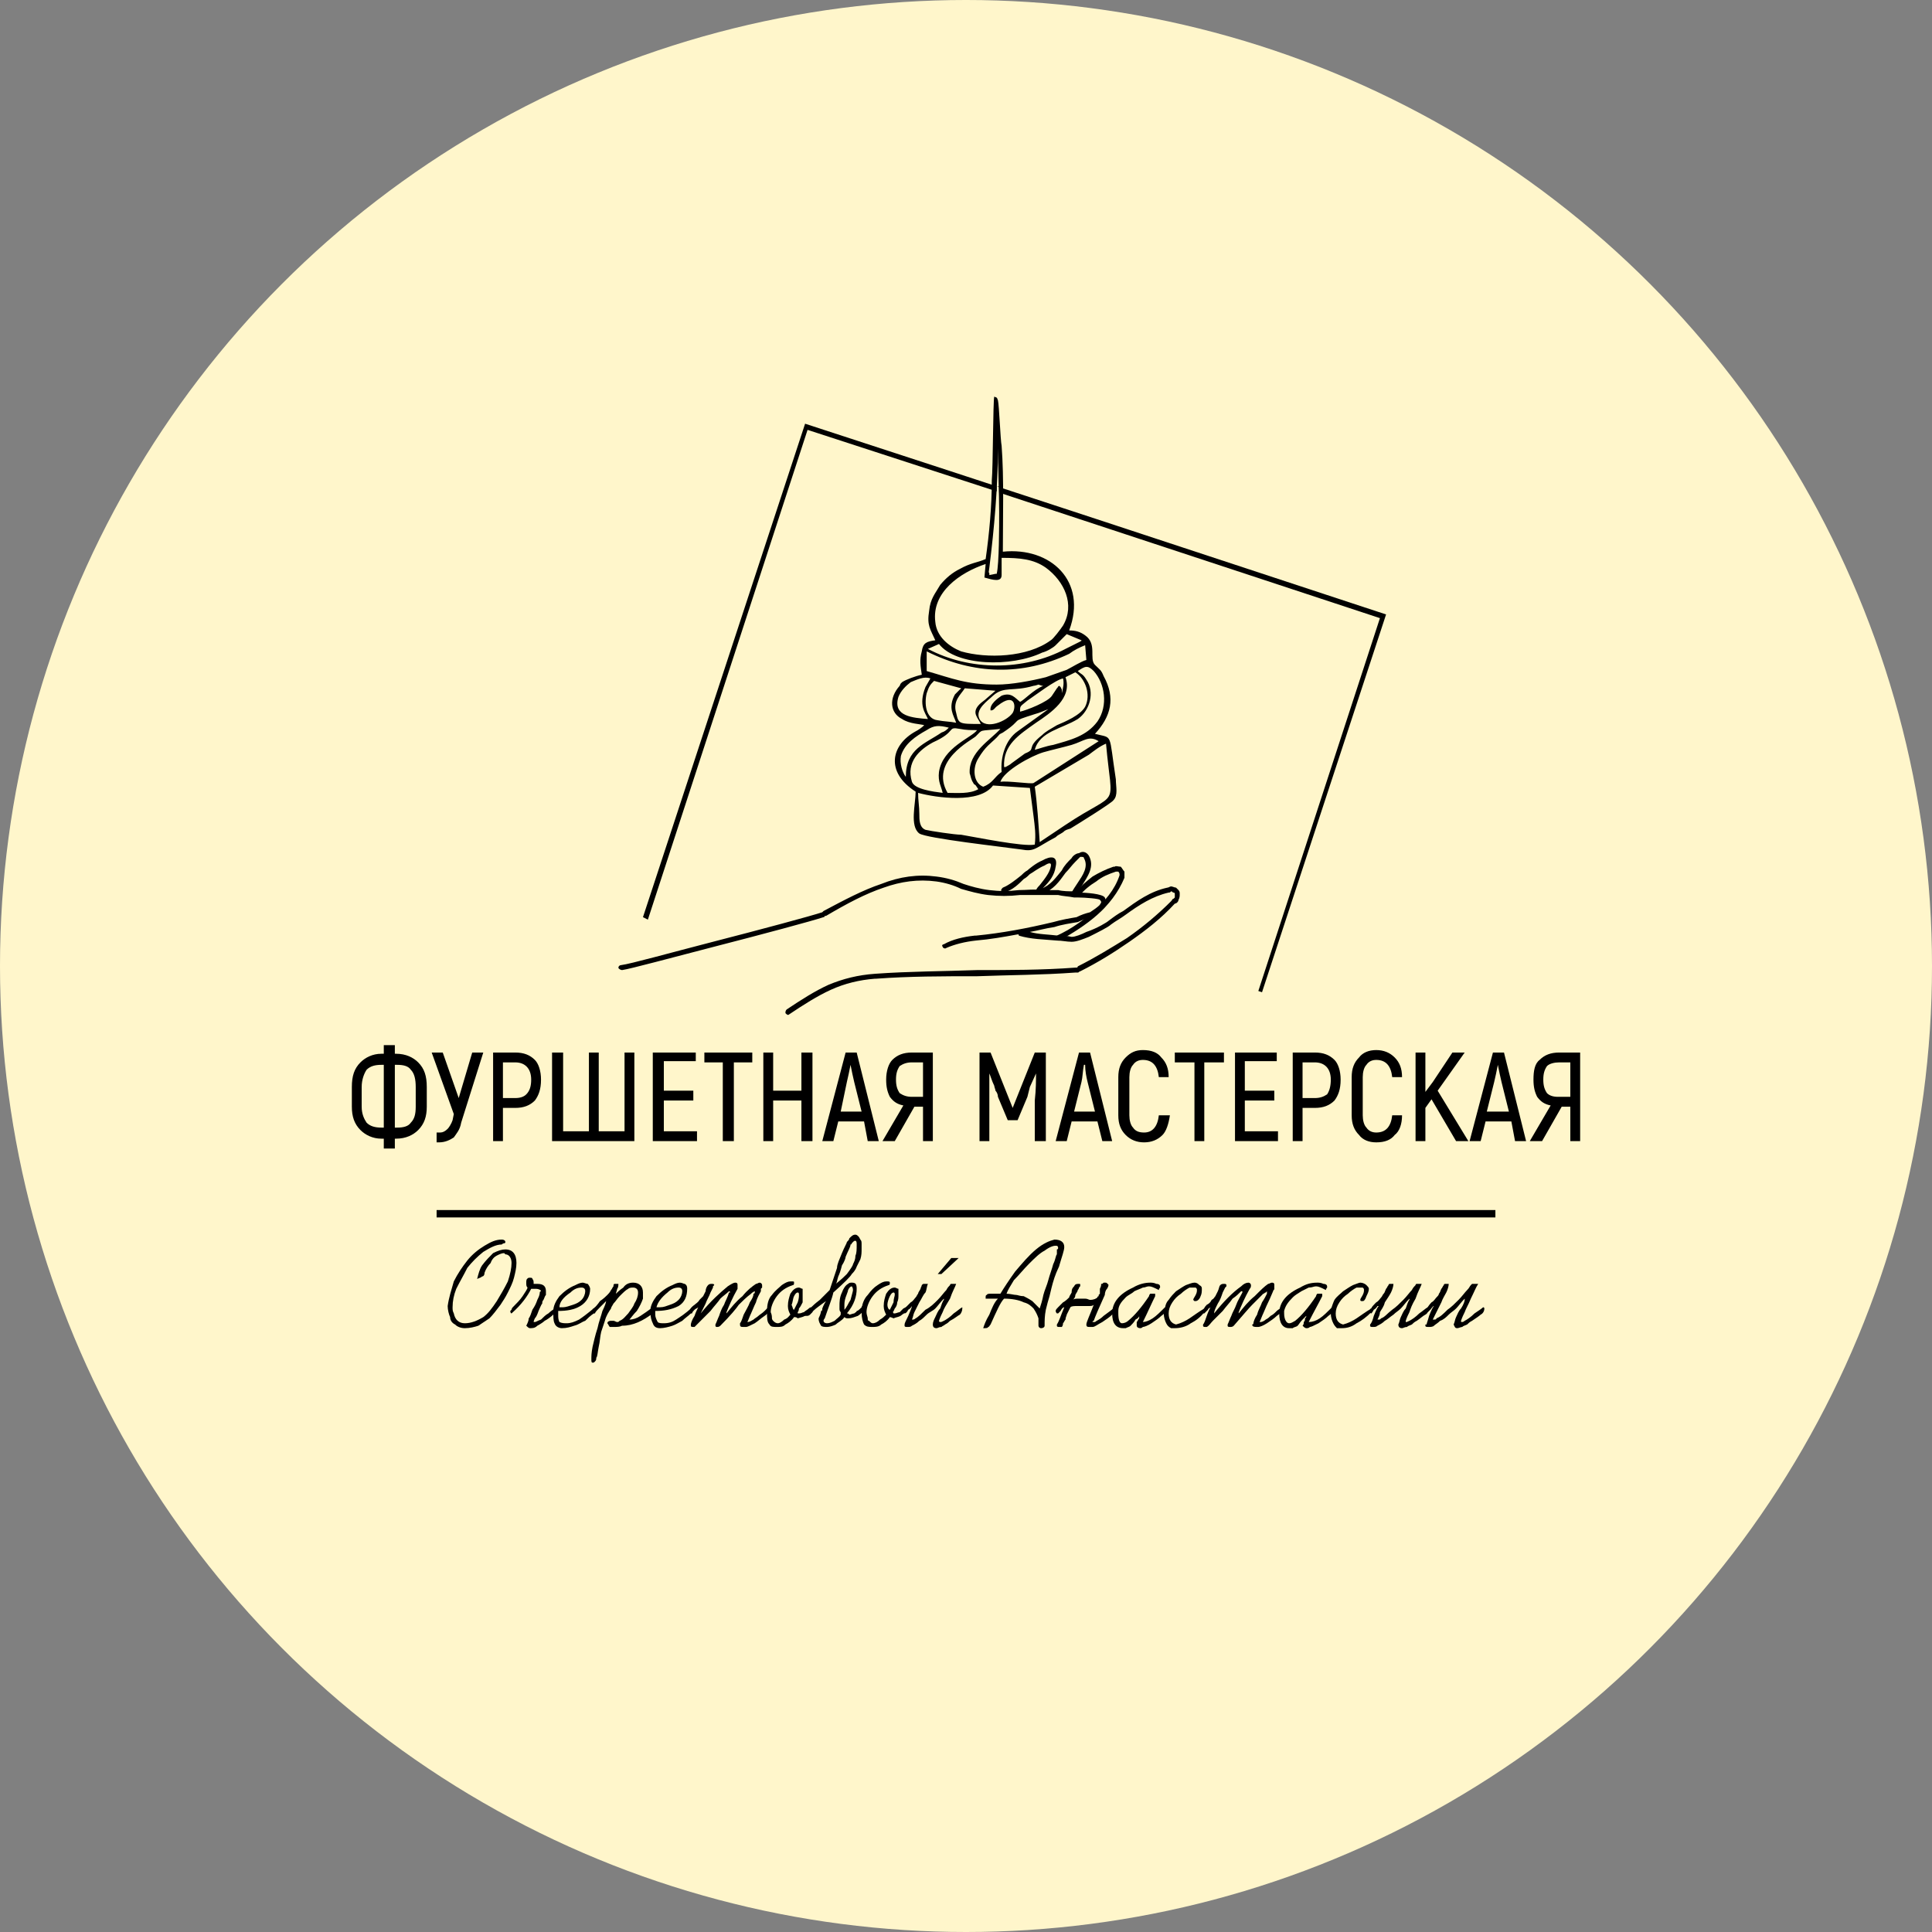 <?xml version="1.0" encoding="UTF-8"?> <svg xmlns="http://www.w3.org/2000/svg" width="302" height="302" viewBox="0 0 302 302" fill="none"><rect x="0" y="0" width="302" height="302" fill="#808080" stroke="none"/><circle cx="151" cy="151" r="151" fill="#FFF6CB"></circle><g clip-path="url(#clip0_93_91)"><path fill-rule="evenodd" clip-rule="evenodd" d="M59.992 177.991H59.608C58.264 177.991 57.112 177.414 56.344 176.645C55.384 175.683 55 174.529 55 172.99V169.912C55 168.181 55.384 167.027 56.344 166.065C57.112 165.296 58.264 164.718 59.608 164.718H59.992V163.372H61.72V164.718H61.912C63.448 164.718 64.6 165.296 65.368 166.065C66.328 167.027 66.712 168.181 66.712 169.912V172.99C66.712 174.529 66.328 175.683 65.368 176.645C64.6 177.414 63.448 177.991 61.912 177.991H61.72V179.53H59.992V177.991ZM59.992 176.26V166.45H59.608C58.648 166.45 57.88 166.642 57.304 167.219C56.92 167.796 56.536 168.758 56.536 169.912V172.99C56.536 174.144 56.92 174.913 57.304 175.49C57.88 176.067 58.648 176.26 59.608 176.26H59.992ZM62.104 176.26C63.064 176.26 63.832 176.067 64.216 175.49C64.792 174.913 64.984 174.144 64.984 172.99V169.912C64.984 168.758 64.792 167.796 64.216 167.219C63.832 166.642 63.064 166.45 62.104 166.45H61.72V176.26H62.104ZM75.544 164.526L72.088 175.49C71.896 176.645 71.32 177.222 70.936 177.799C70.36 178.183 69.592 178.568 68.632 178.568H68.248V177.029H68.824C69.208 177.029 69.592 176.837 69.976 176.452C70.168 176.26 70.552 175.683 70.744 175.106L70.936 174.144L67.48 164.526H69.208L71.704 171.643L73.816 164.526H75.544ZM80.536 164.526C81.88 164.526 82.84 164.911 83.608 165.68C84.184 166.257 84.568 167.411 84.568 168.758C84.568 170.297 84.184 171.259 83.608 172.028C82.84 172.797 81.88 173.182 80.536 173.182H78.616V178.376H77.08V164.526H80.536ZM80.536 171.643C81.304 171.643 81.88 171.451 82.264 171.066C82.84 170.489 83.032 169.72 83.032 168.758C83.032 167.027 82.072 166.065 80.536 166.065H78.616V171.643H80.536ZM86.296 164.526H88.024V176.837H92.056V164.526H93.592V176.837H97.624V164.526H99.16V178.376H86.296V164.526ZM108.952 176.837V178.376H102.04V164.526H108.76V165.873H103.768V170.489H108.376V172.028H103.768V176.837H108.952ZM117.592 166.065H114.712V178.376H112.984V166.065H110.104V164.526H117.592V166.065ZM127 164.526V178.376H125.272V172.028H120.856V178.376H119.32V164.526H120.856V170.489H125.272V164.526H127ZM135.064 175.298H131.032L130.264 178.376H128.536L132.184 164.526H133.912L137.368 178.376H135.64L135.064 175.298ZM134.68 173.759L133.528 169.143C133.336 168.373 133.144 167.411 132.952 166.45C132.76 167.411 132.568 168.373 132.376 169.143L131.416 173.759H134.68ZM141.208 172.797C140.248 172.605 139.672 172.22 139.096 171.451C138.712 170.682 138.52 169.912 138.52 168.758C138.52 167.411 138.904 166.257 139.48 165.68C140.248 164.911 141.208 164.526 142.552 164.526H145.816V178.376H144.28V172.99H142.936L139.864 178.376H137.944L141.208 172.797ZM144.28 171.451V166.065H142.552C141.784 166.065 141.208 166.257 140.632 166.642C140.248 167.219 140.056 167.796 140.056 168.758C140.056 169.72 140.248 170.297 140.632 170.874C141.208 171.259 141.784 171.451 142.552 171.451H144.28ZM163.48 164.526V178.376H161.752V172.028C161.944 170.297 161.944 168.95 161.944 167.796L160.984 169.912L160.6 171.451L159.064 175.106H157.528L155.992 171.451C155.992 171.066 155.8 170.682 155.608 170.489C155.608 170.297 155.416 169.912 155.416 169.72C155.032 168.95 154.84 168.181 154.648 167.796C154.648 169.335 154.648 170.682 154.648 172.028V178.376H153.112V164.526H154.84L157.144 170.297C157.528 171.259 157.912 172.22 158.296 173.182C158.68 172.22 159.064 171.259 159.448 170.297L161.752 164.526H163.48ZM171.544 175.298H167.512L166.744 178.376H165.016L168.664 164.526H170.392L173.848 178.376H172.312L171.544 175.298ZM171.16 173.759L170.008 169.143C169.816 168.373 169.624 167.411 169.624 166.45H169.432C169.24 167.411 169.24 168.373 169.048 169.143L167.896 173.759H171.16ZM178.84 178.568C177.688 178.568 176.728 178.183 175.96 177.414C175.192 176.645 174.808 175.683 174.808 174.336V168.373C174.808 167.027 175.192 166.065 175.96 165.296C176.728 164.526 177.496 164.141 178.648 164.141C179.992 164.141 180.952 164.526 181.528 165.296C182.296 166.065 182.68 167.027 182.68 168.373H181.144C180.952 166.642 180.184 165.68 178.648 165.68C178.072 165.68 177.496 165.873 177.112 166.45C176.728 166.834 176.536 167.604 176.536 168.373V174.336C176.536 175.106 176.728 175.875 177.112 176.26C177.496 176.837 178.072 177.029 178.84 177.029C180.184 177.029 180.952 176.067 181.144 174.336H182.872C182.68 175.683 182.296 176.837 181.72 177.414C180.952 178.183 179.992 178.568 178.84 178.568ZM191.32 166.065H188.248V178.376H186.712V166.065H183.64V164.526H191.32V166.065ZM199.768 176.837V178.376H193.048V164.526H199.576V165.873H194.584V170.489H199.192V172.028H194.584V176.837H199.768ZM205.528 164.526C206.872 164.526 207.832 164.911 208.6 165.68C209.176 166.257 209.56 167.411 209.56 168.758C209.56 170.297 209.176 171.259 208.6 172.028C207.832 172.797 206.872 173.182 205.528 173.182H203.608V178.376H202.072V164.526H205.528ZM205.528 171.643C206.296 171.643 206.872 171.451 207.448 171.066C207.832 170.489 208.024 169.72 208.024 168.758C208.024 167.027 207.064 166.065 205.528 166.065H203.608V171.643H205.528ZM215.128 178.568C213.976 178.568 213.016 178.183 212.44 177.414C211.672 176.645 211.288 175.683 211.288 174.336V168.373C211.288 167.027 211.672 166.065 212.44 165.296C213.016 164.526 213.976 164.141 215.128 164.141C216.28 164.141 217.24 164.526 218.008 165.296C218.776 166.065 219.16 167.027 219.16 168.373H217.624C217.432 166.642 216.664 165.68 215.128 165.68C214.552 165.68 213.976 165.873 213.592 166.45C213.208 166.834 213.016 167.604 213.016 168.373V174.336C213.016 175.106 213.208 175.875 213.592 176.26C213.976 176.837 214.552 177.029 215.128 177.029C216.664 177.029 217.432 176.067 217.624 174.336H219.16C219.16 175.683 218.776 176.837 218.008 177.414C217.432 178.183 216.472 178.568 215.128 178.568ZM223.768 171.836L222.808 173.182V178.376H221.272V164.526H222.808V170.682L223.96 169.143L227.032 164.526H228.952L224.728 170.489L229.528 178.376H227.608L223.768 171.836ZM236.248 175.298H232.216L231.448 178.376H229.72L233.368 164.526H235.096L238.552 178.376H236.824L236.248 175.298ZM235.864 173.759L234.712 169.143C234.52 168.373 234.328 167.411 234.136 166.45C233.944 167.411 233.752 168.373 233.56 169.143L232.408 173.759H235.864ZM242.392 172.797C241.432 172.605 240.856 172.22 240.28 171.451C239.896 170.682 239.704 169.912 239.704 168.758C239.704 167.411 239.896 166.257 240.664 165.68C241.432 164.911 242.392 164.526 243.736 164.526H247V178.376H245.464V172.99H244.12L241.048 178.376H239.128L242.392 172.797ZM245.464 171.451V166.065H243.736C242.968 166.065 242.2 166.257 241.816 166.642C241.432 167.219 241.24 167.796 241.24 168.758C241.24 169.72 241.432 170.297 241.816 170.874C242.2 171.259 242.776 171.451 243.544 171.451H245.464Z" fill="black"></path><path d="M165.592 147.022C165.4 147.022 165.208 147.022 165.016 146.829C165.016 146.637 165.016 146.445 165.208 146.252C167.32 145.29 169.24 143.944 170.968 142.405C172.696 140.866 174.232 139.135 175 136.827C175 136.634 175 136.634 175 136.634C175 136.442 174.808 136.25 174.808 136.25C174.616 136.25 174.424 136.25 174.424 136.25C173.272 136.634 172.312 137.019 171.352 137.789C170.392 138.366 169.432 139.135 168.664 140.097C168.472 140.289 168.28 140.289 168.088 140.097C167.896 139.904 167.896 139.712 168.088 139.52C168.856 138.558 169.816 137.789 170.776 137.019C171.736 136.442 172.888 135.865 174.04 135.48H174.232C174.424 135.288 174.808 135.48 175.192 135.48C175.384 135.673 175.576 136.057 175.768 136.25C175.768 136.442 175.768 136.442 175.768 136.442C175.768 136.634 175.768 136.634 175.768 136.827C175.768 136.827 175.768 137.019 175.768 137.211C174.808 139.52 173.272 141.443 171.544 142.982C169.816 144.521 167.704 145.868 165.592 147.022Z" fill="black"></path><path d="M159.256 146.252C159.256 146.06 159.256 146.06 159.064 146.06C156.952 146.445 154.84 146.829 152.536 147.022C150.808 147.214 149.272 147.599 147.928 148.176C147.736 148.368 147.352 148.176 147.352 147.983C147.16 147.791 147.352 147.599 147.544 147.599C148.888 146.829 150.616 146.445 152.344 146.252H152.536C156.568 145.867 160.6 145.098 164.632 144.136C165.976 143.752 167.128 143.559 168.28 143.367C169.048 142.982 169.624 142.79 170.392 142.597C170.968 142.213 171.544 141.828 171.928 141.443C171.928 141.251 172.12 141.251 172.12 141.059C172.12 140.866 172.12 140.866 171.928 140.674C171.928 140.482 169.624 140.289 168.472 140.289C168.28 140.289 167.896 140.289 167.896 140.289C166.936 140.097 166.168 140.097 165.4 139.904C164.44 139.904 163.672 139.904 162.904 139.904C161.752 139.904 160.6 139.904 159.448 139.904C157.72 140.097 156.184 140.097 154.456 139.904C152.92 139.712 151.576 139.327 150.232 138.943C149.08 138.366 147.736 137.981 146.392 137.789C143.512 137.404 140.824 137.789 138.136 138.75C135.256 139.712 132.376 141.251 129.112 143.174C129.112 143.174 129.112 143.174 128.92 143.174C128.92 143.367 128.728 143.367 128.728 143.367C127 143.944 119.128 146.06 111.64 147.983C104.92 149.715 98.584 151.446 97.24 151.638C97.048 151.638 96.664 151.446 96.664 151.253C96.664 151.061 96.856 150.869 97.048 150.869C98.584 150.676 104.728 148.945 111.448 147.214C118.936 145.29 126.808 143.174 128.536 142.597L128.728 142.405C131.992 140.674 134.872 139.135 137.752 138.173C140.632 137.019 143.512 136.634 146.392 137.019C147.928 137.211 149.272 137.596 150.616 138.173C151.768 138.558 153.112 138.943 154.648 139.135C156.184 139.327 157.72 139.327 159.256 139.135C160.6 139.135 161.752 138.943 162.904 139.135C163.672 139.135 164.632 139.135 165.4 139.135C166.168 139.327 167.128 139.327 167.896 139.327C168.088 139.52 168.28 139.52 168.472 139.52C169.816 139.52 172.312 139.712 172.696 140.289C172.888 140.674 172.888 140.866 172.888 141.251C172.888 141.443 172.696 141.828 172.504 142.02C171.928 142.597 171.352 142.982 170.584 143.174C170.008 143.559 169.24 143.752 168.472 144.136C167.32 144.329 165.976 144.521 164.824 144.906C163.48 145.098 162.136 145.483 160.984 145.675C162.328 146.06 163.864 146.06 165.4 146.252C165.976 146.252 166.744 146.252 167.512 146.445C168.088 146.445 169.048 146.06 169.816 145.675C171.544 145.098 173.08 144.136 173.272 143.944C174.04 143.367 174.808 142.79 175.576 142.405C177.688 140.866 179.8 139.327 182.488 138.75C182.68 138.75 182.872 138.558 183.064 138.558C183.256 138.558 183.64 138.75 183.832 138.75C184.024 138.943 184.216 139.135 184.216 139.135C184.408 139.327 184.408 139.52 184.408 139.712C184.408 140.097 184.408 140.289 184.216 140.674C184.216 140.674 184.216 140.866 184.024 141.059C184.024 141.059 183.832 141.251 183.64 141.251C181.528 143.559 179.032 145.483 176.536 147.214C174.04 148.945 171.544 150.484 168.856 151.831C168.664 151.831 168.664 152.023 168.472 152.023C168.472 152.023 168.28 152.023 168.088 152.023C162.904 152.408 157.72 152.408 152.728 152.6C147.352 152.6 142.168 152.6 136.984 152.985H136.792C134.296 153.177 131.992 153.754 129.88 154.716C127.768 155.678 125.656 157.024 123.352 158.563C123.16 158.755 122.968 158.563 122.776 158.371C122.776 158.178 122.776 157.986 122.968 157.794C125.272 156.255 127.384 154.908 129.496 153.946C131.8 152.985 134.104 152.408 136.792 152.215C142.168 151.831 147.352 151.831 152.728 151.638C157.72 151.638 162.904 151.638 168.088 151.253H168.28C168.28 151.253 168.472 151.253 168.472 151.061C171.16 149.715 173.656 148.176 176.152 146.637C178.648 144.906 180.952 142.982 183.064 140.866C183.256 140.674 183.256 140.482 183.448 140.482L183.64 140.289V140.097V139.904C183.64 139.712 183.64 139.712 183.64 139.712C183.64 139.52 183.448 139.52 183.448 139.52C183.256 139.52 183.256 139.327 183.064 139.327C182.872 139.52 182.872 139.52 182.68 139.52C180.184 140.097 178.072 141.443 175.96 142.982C175.192 143.559 174.424 143.944 173.656 144.521C173.272 144.906 171.736 145.675 170.2 146.445C169.24 146.829 168.28 147.214 167.512 147.214C166.744 147.214 165.976 147.022 165.208 147.022C163.096 146.829 161.176 146.829 159.256 146.252Z" fill="black"></path><path fill-rule="evenodd" clip-rule="evenodd" d="M143.512 123.939C146.392 124.708 153.112 125.67 155.224 122.785L160.984 123.169L161.56 127.594C161.752 129.132 161.944 130.479 161.752 132.018C160.024 132.403 152.536 130.864 150.232 130.479C149.272 130.479 145.432 129.902 144.664 129.71C143.704 129.325 143.704 128.171 143.704 127.209C143.704 126.055 143.512 125.093 143.512 123.939ZM161.752 122.977L170.2 117.976C170.968 117.399 171.928 116.629 172.888 116.245C173.848 127.017 175.192 123.169 166.552 128.94L162.52 131.633C162.328 128.748 162.136 125.67 161.752 122.977ZM156.376 122.208C156.952 120.476 161.176 118.168 163.096 117.591C164.44 117.206 166.168 116.822 167.512 116.437C169.432 115.86 170.2 114.898 171.736 115.86L161.56 122.4C161.176 122.592 157.528 122.015 156.376 122.208ZM147.352 123.939C145.816 123.746 142.936 123.362 142.552 122.208C141.592 119.13 143.704 117.206 145.816 116.052C149.656 114.321 147.928 113.552 150.04 113.936C151 114.129 151.768 114.129 152.728 114.129C151.96 115.283 147.352 116.822 146.776 120.669C146.584 122.208 147.16 122.977 147.352 123.939ZM152.92 123.362C151.576 124.131 149.656 123.939 148.12 123.939C145.24 118.938 151.96 115.668 152.536 115.09C153.688 113.936 152.92 114.321 156.376 113.936C154.84 115.668 151.384 117.591 151.576 120.861C151.768 121.438 151.768 121.823 152.152 122.4C152.344 122.785 152.152 122.4 152.536 122.785L152.92 123.362ZM141.592 121.438C141.016 120.669 140.632 119.322 140.824 118.168C141.4 116.245 143.128 115.09 144.856 114.129C146.008 113.359 146.776 113.359 148.312 113.744C147.928 114.129 147.736 114.321 147.16 114.513C144.664 116.245 141.592 117.014 141.592 121.438ZM153.688 122.977C152.152 122.4 151.96 120.092 152.92 118.553C154.072 116.629 154.84 116.245 155.8 115.283C156.376 114.706 155.992 114.898 156.76 114.513C160.216 112.205 157.528 112.975 161.752 111.628C162.52 111.436 163.288 111.051 163.864 110.859L159.064 114.321C157.144 115.668 156.376 118.361 156.568 120.669C155.416 121.438 155.224 122.4 153.688 122.977ZM153.304 113.167C149.848 113.167 149.848 113.167 149.464 111.436C148.888 109.512 150.232 108.55 150.808 107.589L155.608 107.973L154.264 109.127C153.88 109.512 153.496 109.704 153.112 110.089C151.768 111.436 152.92 112.205 153.304 113.167ZM149.464 112.975C148.504 112.782 147.544 112.782 146.584 112.59C144.664 112.397 144.472 109.897 144.856 108.358C145.24 107.204 145.432 107.011 146.008 106.434L150.232 107.589C150.04 107.973 150.232 107.589 150.04 107.781L149.272 108.55C148.12 110.666 149.08 111.82 149.464 112.975ZM159.448 111.243C159.448 110.282 159.448 110.474 160.6 109.512C161.752 108.743 165.016 106.242 166.168 106.05C166.36 106.819 166.168 107.589 165.976 108.358C165.976 108.166 165.976 107.973 165.976 107.781L165.784 107.396C165.784 107.396 165.784 107.396 165.592 107.204C165.208 107.396 165.592 107.204 165.208 107.589L164.44 108.743C163.864 109.704 160.408 111.051 159.448 111.243ZM154.84 111.051C155.416 111.051 155.416 110.666 155.992 110.282C158.68 108.166 158.872 110.474 158.296 111.436C157.336 112.782 154.072 114.129 153.112 112.397C152.344 110.859 154.456 109.512 155.224 108.743C156.952 107.204 158.296 108.166 161.56 107.204C161.752 107.204 162.328 107.011 162.328 107.011L162.904 107.204H163.096C161.56 107.781 160.024 109.512 159.448 109.704C158.68 109.127 158.104 108.166 156.568 108.743C155.992 109.127 154.648 110.089 154.84 111.051ZM158.104 119.322C157.912 119.515 157.528 119.707 157.528 119.707C157.144 119.899 157.336 119.899 156.952 119.899C156.76 116.437 159.256 114.898 161.944 112.975C164.248 111.436 167.704 109.127 166.552 105.857L168.088 105.088C169.624 106.05 170.584 108.55 169.624 110.474C168.856 111.82 166.552 112.782 165.208 113.359C164.248 113.936 163.48 114.321 162.904 114.898C160.216 117.014 162.136 117.014 160.216 117.783L158.104 119.322ZM145.048 112.397C142.744 112.205 139.48 112.013 140.44 108.935C140.824 107.973 141.592 107.204 142.36 106.627C143.32 106.242 144.472 105.665 145.432 106.05L144.664 107.396C143.512 110.282 144.664 111.436 145.048 112.397ZM164.632 116.437C163.48 116.629 162.52 117.014 161.752 117.206C162.52 114.321 165.976 113.936 168.472 112.397C170.392 111.051 171.16 108.166 169.816 106.242C169.24 105.28 169.048 105.473 168.472 104.896C169.624 104.126 170.008 103.934 170.968 104.896C172.696 106.819 173.272 110.282 171.544 112.782C169.816 115.09 167.32 115.668 164.632 116.437ZM144.856 101.818C152.152 105.473 159.832 105.665 167.128 102.203C167.896 101.625 168.664 101.241 169.624 100.856L169.816 103.164C169.048 103.357 167.512 104.318 166.744 104.703C165.592 105.088 164.632 105.473 163.48 105.857C161.176 106.434 158.104 107.011 155.8 107.011C151 107.011 148.888 106.05 144.856 104.896V101.818ZM146.776 100.664C149.464 104.126 158.104 104.318 162.904 102.01C163.672 101.818 164.632 101.241 165.016 100.856L166.744 99.125L169.048 100.087C169.048 100.279 169.048 100.087 168.856 100.279L166.552 101.433C160.024 104.896 151.576 104.896 145.048 101.433L146.776 100.664ZM156.568 87.199C159.448 87.199 161.56 87.391 163.48 88.738C166.36 90.853 168.088 94.508 166.168 97.778C165.784 98.355 164.632 99.894 164.248 100.087C160.6 102.78 154.264 102.972 150.232 101.818C148.312 101.048 146.392 99.51 146.2 97.201C145.624 92.585 150.04 89.507 154.072 88.16L153.88 90.276C155.224 90.661 156.568 91.046 156.568 89.892V87.199ZM154.648 89.892C154.648 89.699 154.648 89.699 154.648 89.699C154.648 89.315 154.456 89.892 154.648 88.738C155.416 82.582 155.992 76.042 155.992 70.079C155.992 73.349 156.184 76.811 156.184 80.082C156.184 82.198 156.184 88.16 155.8 89.699H155.608L154.648 89.892ZM154.072 87.391C152.728 87.968 151.768 87.968 150.04 88.93C148.888 89.507 147.928 90.276 146.968 91.431C146.2 92.777 145.432 93.546 145.24 95.47C144.856 97.778 145.432 98.355 146.2 100.087C144.856 100.279 144.28 100.471 144.088 101.818C143.704 103.164 143.896 104.126 144.088 105.473C143.128 105.665 141.592 106.242 141.016 106.627C140.632 107.011 140.824 106.819 140.632 107.204C138.904 109.127 139.096 111.436 141.016 112.397C142.168 113.167 143.896 113.167 144.472 113.359C144.088 113.744 143.512 114.129 143.128 114.321C139.288 116.437 138.328 120.669 143.128 123.746C143.128 125.67 142.168 129.132 143.704 130.287C144.856 131.056 156.952 132.403 159.64 132.787C161.752 133.172 161.752 132.595 165.016 130.864C165.4 130.479 165.592 130.479 166.168 130.094C166.552 129.71 166.744 129.71 167.32 129.517C168.28 128.94 173.848 125.478 174.04 125.093C174.808 124.324 174.424 122.977 174.424 121.823C173.272 114.321 174.04 115.475 171.16 114.706C173.656 112.013 174.424 109.127 172.504 105.665C172.12 104.703 171.928 104.703 171.16 103.934C170.2 102.972 171.544 100.664 169.624 99.317C168.856 98.74 168.088 98.548 167.128 98.548C170.008 90.853 164.248 85.468 156.76 86.237C156.76 81.043 156.952 74.695 156.568 69.694C156.376 68.733 156.184 63.346 155.992 62.577C155.8 62 155.8 62.192 155.416 62C155.224 62.577 155.224 73.157 155.032 75.08C155.032 79.12 154.648 83.352 154.072 87.391Z" fill="black"></path><path d="M168.28 139.904C168.088 140.097 167.896 140.097 167.704 140.097C167.512 139.904 167.512 139.712 167.512 139.52C167.704 139.135 168.088 138.558 168.472 137.981C169.24 136.827 170.2 135.48 169.432 134.134C169.432 133.941 169.24 133.941 168.856 133.941C168.664 134.134 168.28 134.518 168.088 134.711C167.512 135.288 167.128 135.865 166.552 136.442C165.592 137.789 164.632 139.135 162.904 139.712C162.712 139.712 162.52 139.712 162.328 139.52C162.328 139.327 162.52 138.943 162.712 138.943C164.248 138.366 165.016 137.211 165.976 136.057C166.36 135.288 166.936 134.711 167.512 134.134C167.704 133.749 168.28 133.364 168.664 133.364C169.24 132.98 169.816 133.172 170.2 133.749C171.16 135.48 170.008 137.019 169.048 138.558C168.664 138.943 168.472 139.52 168.28 139.904Z" fill="black"></path><path d="M162.52 139.52C162.52 139.712 162.136 139.712 161.944 139.712C161.944 139.52 161.752 139.327 161.944 139.135C162.136 138.75 162.328 138.558 162.52 138.366C163.288 137.404 164.056 136.442 164.248 135.48C164.44 134.711 163.864 134.903 163.288 135.288C162.328 135.673 161.368 136.442 160.984 136.634C160.792 136.827 160.408 137.211 160.024 137.404C159.256 138.173 158.296 139.135 156.952 139.52C156.76 139.712 156.568 139.52 156.568 139.327C156.376 139.135 156.568 138.943 156.76 138.75C157.72 138.366 158.68 137.596 159.64 136.827C159.832 136.634 160.216 136.25 160.6 136.057C160.792 135.865 161.944 134.903 162.904 134.518C164.248 133.749 165.4 133.749 165.016 135.48C164.824 136.827 164.056 137.789 163.096 138.75C162.904 139.135 162.712 139.327 162.52 139.52Z" fill="black"></path><path d="M100.504 143.367L125.848 66.232C155.992 76.042 186.328 86.045 216.664 96.047L197.272 155.101L196.696 154.908L215.704 96.624L156.184 77.004V76.042H155.8V76.811L126.232 67.194L101.272 143.752L100.504 143.367Z" fill="black"></path><path fill-rule="evenodd" clip-rule="evenodd" d="M68.248 189.148H233.752V190.302H68.248V189.148Z" fill="black"></path><path d="M69.977 204.152C70.169 202.805 70.553 201.651 70.937 200.304C71.513 199.15 72.281 197.996 73.049 197.034C73.817 196.073 74.777 195.303 75.737 194.726C76.697 194.149 77.465 193.764 78.425 193.764C78.809 193.764 79.001 193.957 79.001 194.149C79.001 194.149 79.001 194.341 78.809 194.341C78.809 194.341 78.617 194.341 78.425 194.534C77.465 194.534 76.505 195.111 75.545 195.688C74.585 196.457 73.817 197.227 73.049 198.189C72.473 199.343 71.897 200.304 71.321 201.459C70.937 202.42 70.745 203.382 70.745 204.344C70.745 204.729 70.745 204.921 70.937 205.306C71.129 206.268 71.705 206.845 72.665 206.845C73.625 206.845 74.585 206.46 75.545 205.883C76.313 205.306 76.889 204.536 77.657 203.382C78.233 202.42 78.809 201.459 79.385 200.304C79.769 199.15 79.961 198.189 79.961 197.419C79.961 196.65 79.577 196.073 79.001 196.073L78.809 195.88C78.425 195.88 78.041 196.073 77.657 196.265C77.273 196.457 76.889 196.842 76.697 197.419C76.313 197.804 75.929 198.381 75.737 198.958C75.737 199.343 75.545 199.535 75.353 199.535C75.161 199.727 74.969 199.727 74.585 199.92C74.777 199.15 74.969 198.381 75.353 197.804C75.929 197.034 76.505 196.457 77.081 195.88C77.849 195.496 78.425 195.303 79.001 195.303C80.153 195.303 80.729 196.073 80.729 197.419C80.729 198.189 80.537 198.958 80.345 199.727C80.153 200.497 79.769 201.266 79.385 202.036C79.001 202.805 78.617 203.382 78.233 203.959C77.657 204.729 77.081 205.498 76.505 206.075C75.929 206.46 75.353 206.845 74.777 207.229C74.201 207.422 73.433 207.614 72.665 207.614C72.089 207.614 71.513 207.422 71.129 207.037C70.745 206.845 70.361 206.46 70.361 205.883C70.169 205.498 69.977 204.729 69.977 204.152Z" fill="black"></path><path d="M82.456 201.266C82.264 201.074 82.264 200.882 82.264 200.497C82.264 200.112 82.264 199.92 82.648 199.727C82.84 199.727 82.84 199.727 82.84 199.727C83.032 199.727 83.224 199.727 83.224 199.92C83.416 200.112 83.416 200.304 83.416 200.689H83.992C84.952 200.689 85.336 201.074 85.336 201.843C85.336 202.036 85.336 202.228 85.336 202.42C85.144 202.613 85.144 202.805 84.952 203.19C84.76 203.382 84.76 203.575 84.76 203.767C84.568 203.959 84.376 204.536 84.184 204.921C83.992 205.498 83.8 205.883 83.608 206.075C83.416 206.46 83.416 206.652 83.416 206.652H83.608C83.8 206.652 83.992 206.46 84.568 206.268C84.952 205.883 85.336 205.498 85.72 205.306C86.104 204.921 86.488 204.729 86.68 204.536C86.68 204.536 86.68 204.536 86.68 204.344H86.872C86.872 204.344 86.872 204.344 86.872 204.536V204.729C86.872 204.921 86.872 205.113 86.68 205.306C86.104 205.883 85.528 206.268 85.144 206.46C84.952 206.652 84.376 207.037 83.992 207.229C83.608 207.614 83.224 207.614 82.84 207.614C82.648 207.614 82.456 207.422 82.264 207.229C82.456 206.845 82.648 206.46 82.648 206.075C82.84 205.883 83.032 205.306 83.224 204.729C83.608 204.152 83.8 203.767 83.992 203.19C84.184 202.805 84.376 202.42 84.376 202.036C84.376 201.843 84.568 201.843 84.568 201.843C84.568 201.651 84.184 201.459 83.8 201.459C83.608 201.459 83.608 201.459 83.416 201.459C83.224 201.459 83.032 201.459 83.032 201.459C82.456 202.613 81.496 203.959 79.96 205.306C79.96 205.306 79.768 205.306 79.768 204.921L79.96 204.729C79.96 204.729 79.96 204.536 80.152 204.344C80.728 203.767 81.304 203.19 81.688 202.613C82.072 202.036 82.456 201.459 82.456 201.266Z" fill="black"></path><path d="M87.448 204.344H87.64C87.832 204.344 88.024 204.344 88.024 204.344C88.408 204.344 88.984 204.152 89.56 203.959C90.136 203.767 90.52 203.575 90.904 203.19C91.288 202.805 91.48 202.228 91.48 201.843C91.48 201.459 91.288 201.266 90.904 201.266C90.328 201.266 89.752 201.459 89.176 202.036C88.024 202.805 87.448 203.575 87.448 204.344ZM93.016 204.344C93.016 204.344 93.016 204.536 93.016 204.729C93.016 204.921 93.016 205.113 92.824 205.306C92.248 205.69 91.864 206.075 91.48 206.46C90.904 206.652 90.52 207.037 89.752 207.229C89.176 207.422 88.6 207.614 87.832 207.614C87.448 207.614 86.872 207.422 86.68 206.845C86.488 206.46 86.488 205.883 86.488 204.921C86.488 204.152 86.872 203.382 87.448 202.613C88.216 201.843 88.984 201.266 89.944 200.882C90.328 200.689 90.712 200.497 91.096 200.497C91.288 200.497 91.672 200.689 91.864 200.689C92.056 200.882 92.248 201.266 92.248 201.459C92.248 202.613 91.672 203.575 90.712 204.152C89.752 204.729 88.6 204.921 87.256 204.921C87.256 205.113 87.256 205.306 87.256 205.498C87.256 205.883 87.256 206.268 87.448 206.652C87.832 206.845 88.216 206.845 88.6 206.845C89.176 206.845 89.752 206.652 90.52 206.268C91.096 205.883 91.864 205.306 93.016 204.344Z" fill="black"></path><path d="M96.663 200.689C96.663 200.882 96.663 201.266 96.472 201.459C96.472 201.651 96.279 202.036 96.279 202.228C96.472 202.036 96.856 201.651 97.431 201.266C97.816 200.689 98.391 200.497 98.968 200.497C99.927 200.497 100.503 201.074 100.503 202.036C100.503 202.42 100.503 202.613 100.503 202.997C100.311 203.575 99.927 204.344 99.543 204.921C98.968 205.498 98.584 206.075 98.391 206.268C98.968 206.268 99.543 206.075 100.119 205.69C100.695 205.306 101.271 204.921 102.039 204.344C102.231 204.344 102.231 204.344 102.231 204.536C102.231 204.921 102.039 205.113 102.039 205.306C100.503 206.46 98.968 207.229 97.24 207.229C96.856 207.422 96.472 207.422 95.895 207.422C95.704 207.422 95.511 207.422 95.32 207.422C95.127 207.229 95.127 207.037 94.936 206.845C94.936 206.652 95.127 206.46 95.511 206.46H95.895C96.088 206.46 96.279 206.652 96.472 206.652C96.663 206.652 96.663 206.652 96.856 206.46C97.431 206.268 97.816 205.69 98.2 205.306C98.584 204.729 98.968 204.344 99.159 203.767C99.543 203.19 99.736 202.613 99.736 202.036C99.736 201.459 99.352 201.266 98.968 201.266C98.775 201.266 98.391 201.266 98.2 201.459C97.816 201.651 97.431 202.036 96.856 202.613C96.472 202.997 96.279 203.382 95.895 203.767C95.704 204.152 95.511 204.344 95.511 204.536C95.127 205.113 94.743 205.69 94.552 206.46C94.359 207.037 94.168 207.614 93.975 208.191C93.784 208.961 93.784 209.73 93.591 210.499C93.4 211.461 93.4 212.038 93.207 212.231C93.207 212.423 93.207 212.615 93.016 212.808C92.823 213 92.823 213 92.632 213C92.439 213 92.439 212.808 92.439 212.423C92.439 212.038 92.439 211.461 92.632 210.499C92.823 209.73 93.016 208.768 93.4 207.614C93.591 206.652 93.975 205.69 94.168 204.921C94.552 204.152 94.743 203.575 94.743 203.382C94.552 203.575 94.359 203.767 93.784 204.344C93.4 204.729 93.016 205.113 93.016 205.306H92.823C92.823 205.306 92.823 205.306 92.632 205.113C92.632 205.113 92.632 205.113 92.632 204.921C92.632 204.729 92.632 204.536 92.823 204.536C93.016 204.344 93.4 203.959 93.784 203.382C94.359 202.997 94.743 202.613 94.936 202.42C95.127 202.228 95.32 202.036 95.511 201.651C95.704 201.459 95.704 201.266 95.895 201.074C95.895 200.882 95.895 200.689 96.088 200.689C96.088 200.689 96.279 200.689 96.472 200.689C96.663 200.689 96.663 200.689 96.663 200.689Z" fill="black"></path><path d="M102.616 204.344C102.616 204.344 102.808 204.344 103 204.344H103.192C103.768 204.344 104.152 204.152 104.728 203.959C105.304 203.767 105.688 203.575 106.072 203.19C106.456 202.805 106.648 202.228 106.648 201.843C106.648 201.459 106.456 201.266 106.072 201.266C105.496 201.266 104.92 201.459 104.344 202.036C103.384 202.805 102.808 203.575 102.616 204.344ZM108.184 204.344C108.184 204.344 108.376 204.536 108.376 204.729C108.376 204.921 108.184 205.113 107.992 205.306C107.608 205.69 107.032 206.075 106.648 206.46C106.264 206.652 105.688 207.037 105.112 207.229C104.536 207.422 103.768 207.614 103.192 207.614C102.616 207.614 102.232 207.422 102.04 206.845C101.848 206.46 101.656 205.883 101.656 204.921C101.656 204.152 102.04 203.382 102.616 202.613C103.384 201.843 104.152 201.266 105.112 200.882C105.496 200.689 105.88 200.497 106.264 200.497C106.648 200.497 106.84 200.689 107.032 200.689C107.416 200.882 107.416 201.266 107.416 201.459C107.416 202.613 107.032 203.575 106.072 204.152C104.92 204.729 103.768 204.921 102.424 204.921C102.424 205.113 102.424 205.306 102.424 205.498C102.424 205.883 102.616 206.268 102.808 206.652C103 206.845 103.384 206.845 103.768 206.845C104.536 206.845 105.112 206.652 105.688 206.268C106.264 205.883 107.224 205.306 108.184 204.344Z" fill="black"></path><path d="M109.529 205.306C111.065 203.382 112.601 202.036 113.753 201.074C114.329 200.689 114.713 200.497 114.905 200.497C115.289 200.497 115.289 200.689 115.289 200.882C115.289 201.074 115.289 201.266 115.289 201.459C114.521 202.805 113.945 204.152 113.561 205.113V205.306C114.329 204.344 115.097 203.382 116.057 202.613C116.825 201.651 117.593 201.074 118.169 200.689C118.361 200.689 118.553 200.497 118.745 200.497C118.937 200.497 119.129 200.689 119.129 200.882C119.129 201.074 119.129 201.074 119.129 201.266C119.129 201.266 119.129 201.266 118.937 201.459C118.937 201.651 118.937 201.651 118.937 201.843C118.745 202.228 118.361 202.805 118.169 203.575C117.785 204.344 117.593 204.921 117.401 205.306C117.209 205.69 117.017 206.268 116.825 206.652C117.209 206.652 117.401 206.46 117.785 206.268C117.977 206.075 118.361 205.883 118.553 205.69C118.745 205.498 119.129 205.306 119.513 204.921C119.705 204.729 119.897 204.536 120.089 204.344C120.281 204.344 120.281 204.536 120.281 204.536C120.281 204.921 120.089 205.306 119.513 205.69C118.937 206.075 118.553 206.46 117.977 206.845C117.209 207.229 116.825 207.422 116.633 207.422H116.249C115.865 207.422 115.673 207.422 115.673 207.037C115.673 207.037 115.673 207.037 115.673 206.845C115.865 206.652 116.057 206.075 116.249 205.498C116.633 204.729 117.017 204.152 117.209 203.575C117.593 202.997 117.785 202.613 117.785 202.228C117.785 202.228 117.977 202.228 117.977 202.036V201.843C117.785 201.843 117.785 202.036 117.593 202.036L117.401 202.228C116.633 202.805 116.057 203.382 115.481 203.959C115.097 204.536 114.137 205.69 112.601 207.229C112.409 207.422 112.217 207.422 112.025 207.422C112.025 207.422 111.833 207.422 111.833 207.229V207.037C112.025 206.652 112.217 206.075 112.409 205.69C112.601 205.113 112.793 204.536 113.177 203.959C113.369 203.382 113.753 202.805 113.945 202.036C113.945 202.036 113.945 202.036 114.137 202.036C114.137 201.843 113.945 201.843 113.945 201.843C113.561 202.228 112.985 202.613 112.601 202.997C112.217 203.575 111.641 204.152 111.065 204.921C110.297 205.69 109.913 206.075 109.529 206.46C109.145 206.845 108.761 207.229 108.569 207.422H108.377C108.185 207.422 107.993 207.422 107.993 207.229V207.037C107.993 206.845 108.185 206.268 108.569 205.69C108.761 205.113 108.953 204.729 109.145 204.344C108.953 204.536 108.761 204.536 108.569 204.729C108.377 204.921 108.185 205.113 108.185 205.306H107.993C107.801 205.306 107.801 205.306 107.801 205.113C107.801 204.729 107.993 204.344 108.569 203.959C108.761 203.767 109.145 203.575 109.337 203.19C109.529 202.997 109.721 202.805 109.913 202.613C109.913 202.613 110.105 202.228 110.297 201.843C110.297 201.459 110.489 201.074 110.681 200.882C110.873 200.689 111.065 200.689 111.257 200.689C111.449 200.689 111.641 200.689 111.641 200.882C111.449 201.074 111.449 201.074 111.449 201.074C111.449 201.266 111.449 201.266 111.449 201.266C111.449 201.266 111.257 201.651 111.065 202.036C110.873 202.613 110.489 203.19 110.297 203.767C109.913 204.536 109.721 204.921 109.529 205.306Z" fill="black"></path><path d="M123.544 200.304H123.736C124.12 200.304 124.12 200.304 124.12 200.497C124.12 200.689 124.12 200.882 123.928 200.882C122.776 201.266 122.008 201.843 121.432 202.613C120.856 203.382 120.472 204.344 120.472 205.113C120.664 205.498 120.664 205.883 120.664 206.075C120.664 206.268 120.856 206.46 120.856 206.46C121.048 206.652 121.24 206.845 121.624 206.845C121.816 206.845 122.2 206.652 122.584 206.268C123.16 206.075 123.352 205.69 123.544 205.498C123.352 205.113 123.16 204.729 123.16 204.152C123.16 203.382 123.352 202.805 123.544 202.228C123.928 201.651 124.312 201.266 124.888 201.266C125.08 201.266 125.272 201.459 125.464 201.459C125.464 201.651 125.464 202.036 125.464 202.42C125.464 202.805 125.464 203.19 125.464 203.575C125.272 203.959 125.08 204.344 124.888 204.536C124.888 204.921 124.696 205.113 124.696 205.113V205.306C124.888 205.306 124.888 205.306 124.888 205.306C125.272 205.306 125.464 205.113 125.656 205.113C125.848 204.921 126.232 204.729 126.424 204.536C126.616 204.344 126.808 204.344 126.808 204.344C126.808 204.344 126.808 204.344 126.808 204.536C126.808 204.921 126.616 205.306 126.04 205.498C125.656 205.883 125.272 205.883 124.696 206.075C124.504 205.883 124.312 205.883 124.12 205.883C123.736 206.46 123.16 206.845 122.776 207.037C122.392 207.422 122.008 207.422 121.432 207.422C120.856 207.422 120.472 207.422 120.28 207.037C119.896 206.652 119.896 206.075 119.896 205.113V204.921C119.896 203.959 120.088 202.997 120.664 202.42C121.24 201.651 121.816 201.266 122.2 200.882C122.776 200.497 123.16 200.304 123.544 200.304ZM124.12 204.729C124.312 204.344 124.504 203.959 124.696 203.575C124.888 202.997 124.888 202.613 124.888 202.42C124.888 202.228 124.888 202.036 124.696 202.036C124.504 202.036 124.312 202.228 124.12 202.613C123.928 202.997 123.928 203.575 123.736 203.959C123.928 204.344 123.928 204.729 124.12 204.729Z" fill="black"></path><path d="M130.648 200.689C131.608 199.92 131.992 199.535 132.376 199.15C132.952 198.381 133.336 197.804 133.336 197.611C133.528 197.227 133.72 196.842 133.72 196.265C133.912 195.88 133.912 195.303 133.912 194.534C133.912 194.341 133.912 193.957 133.72 193.957C133.528 193.957 133.528 193.957 133.336 194.149C133.336 194.149 133.336 194.149 133.144 194.341C133.144 194.341 133.144 194.534 132.952 194.534C132.952 194.918 132.568 195.496 132.184 196.457C132.184 196.65 131.992 197.227 131.608 197.804C131.416 198.573 131.224 199.15 131.032 199.535C130.84 200.112 130.84 200.497 130.648 200.689ZM130.264 202.036C130.072 202.997 129.496 204.344 128.92 206.075C128.728 206.267 128.728 206.46 128.728 206.46C128.728 206.652 128.92 206.845 129.304 206.845C129.688 206.845 130.072 206.652 130.456 206.46C130.84 206.075 131.224 205.883 131.416 205.498C131.416 205.498 131.416 205.306 131.416 205.113C131.224 204.921 131.224 204.729 131.224 204.536C131.224 204.344 131.224 204.344 131.224 204.152C131.224 203.574 131.224 202.805 131.608 202.036C131.8 201.459 132.184 200.881 132.568 200.689C132.76 200.497 132.952 200.497 133.144 200.497C133.72 200.497 133.912 200.689 133.912 201.459C133.912 202.613 133.528 203.959 132.376 205.306C132.568 205.306 132.568 205.306 132.76 205.498C132.952 205.498 133.336 205.306 133.528 205.306C133.72 205.113 133.912 205.113 133.912 204.921C134.104 204.921 134.296 204.729 134.68 204.344C134.68 204.152 134.872 204.152 134.872 204.152C134.872 204.152 135.064 204.344 135.064 204.536C135.064 204.921 134.68 205.306 134.104 205.69C133.528 205.883 133.144 206.075 132.568 206.075C132.376 206.075 132.184 206.075 131.992 205.883C131.608 206.46 131.032 206.652 130.648 207.037C130.264 207.229 129.688 207.422 129.304 207.422C128.92 207.422 128.536 207.422 128.344 207.229C128.152 206.845 127.96 206.652 127.96 206.075C128.344 205.306 128.344 204.921 128.344 204.921C128.536 204.921 128.536 204.729 128.536 204.536C128.536 204.536 128.728 203.959 129.112 203.382C127.768 204.344 127 204.921 127 205.113C127 205.113 126.808 205.306 126.616 205.498C126.424 205.69 126.232 205.69 126.04 205.69C125.656 205.69 125.656 205.69 125.656 205.69C125.656 205.498 125.656 205.498 125.848 205.306C126.04 205.113 126.232 204.921 126.232 204.921C126.232 204.921 126.424 204.729 126.808 204.344C127 204.152 127.384 203.767 128.152 203.19C128.728 202.613 129.112 202.228 129.688 201.651C129.88 201.074 130.072 200.497 130.264 199.92C130.456 199.343 130.648 198.766 130.84 198.189C130.84 197.611 131.224 196.842 131.608 195.88C131.992 194.918 132.376 194.341 132.376 194.149C132.568 193.957 132.76 193.764 132.76 193.572C133.144 193.187 133.336 192.995 133.72 192.995C133.72 192.995 133.912 192.995 134.104 193.187C134.296 193.38 134.296 193.38 134.488 193.764C134.68 193.957 134.68 194.149 134.68 194.534V195.303C134.68 195.688 134.68 196.265 134.488 196.842C134.296 197.227 134.104 197.611 133.912 197.996C133.72 198.573 133.336 198.958 133.144 199.15C132.952 199.535 131.992 200.497 130.264 202.036ZM131.992 204.729C132.376 204.344 132.568 203.767 132.952 203.19C133.144 202.42 133.336 201.843 133.336 201.651C133.336 201.266 133.144 201.074 133.144 201.074C132.952 201.074 132.76 201.266 132.568 201.651C132.568 201.843 132.376 202.228 132.184 202.805C131.992 203.382 131.992 203.767 131.992 204.152V204.344C131.992 204.536 131.992 204.536 131.992 204.729Z" fill="black"></path><path d="M138.52 200.304C138.52 200.304 138.52 200.304 138.712 200.304C138.904 200.304 139.096 200.304 139.096 200.497C139.096 200.689 139.096 200.882 138.904 200.882C137.752 201.266 136.984 201.843 136.408 202.613C135.832 203.382 135.448 204.344 135.448 205.113C135.448 205.498 135.64 205.883 135.64 206.075C135.64 206.268 135.64 206.46 135.832 206.46C136.024 206.652 136.216 206.845 136.408 206.845C136.792 206.845 137.176 206.652 137.56 206.268C137.944 206.075 138.328 205.69 138.52 205.498C138.328 205.113 138.136 204.729 138.136 204.152C138.136 203.382 138.328 202.805 138.52 202.228C138.904 201.651 139.288 201.266 139.864 201.266C140.056 201.266 140.248 201.459 140.44 201.459C140.44 201.651 140.44 202.036 140.44 202.42C140.44 202.805 140.44 203.19 140.248 203.575C140.248 203.959 140.056 204.344 139.864 204.536C139.672 204.921 139.672 205.113 139.48 205.113C139.672 205.113 139.672 205.306 139.672 205.306C139.864 205.306 139.864 205.306 139.864 205.306C140.056 205.306 140.44 205.113 140.632 205.113C140.824 204.921 141.016 204.729 141.208 204.536C141.592 204.344 141.592 204.344 141.592 204.344C141.784 204.344 141.784 204.344 141.784 204.536C141.784 204.921 141.4 205.306 141.016 205.498C140.632 205.883 140.056 205.883 139.672 206.075C139.288 205.883 139.096 205.883 139.096 205.883C138.712 206.46 138.136 206.845 137.752 207.037C137.368 207.422 136.792 207.422 136.408 207.422C135.832 207.422 135.448 207.422 135.064 207.037C134.872 206.652 134.68 206.075 134.68 205.113V204.921C134.68 203.959 135.064 202.997 135.64 202.42C136.216 201.651 136.6 201.266 137.176 200.882C137.752 200.497 138.136 200.304 138.52 200.304ZM139.096 204.729C139.288 204.344 139.48 203.959 139.672 203.575C139.672 202.997 139.864 202.613 139.864 202.42C139.864 202.228 139.864 202.036 139.672 202.036C139.48 202.036 139.288 202.228 139.096 202.613C138.904 202.997 138.712 203.575 138.712 203.959C138.712 204.344 138.904 204.729 139.096 204.729Z" fill="black"></path><path d="M148.887 200.689C149.079 200.689 149.079 200.689 149.271 200.689H149.463C149.271 201.266 148.887 201.843 148.503 202.997C147.927 203.959 147.543 204.536 147.351 205.113C147.159 205.498 146.967 205.883 146.775 206.46C146.775 206.652 146.967 206.652 146.967 206.652C147.159 206.652 147.159 206.652 147.543 206.46C147.927 206.267 148.503 205.883 149.079 205.306C149.655 204.921 150.039 204.536 150.423 204.344C150.423 204.344 150.423 204.344 150.423 204.536C150.423 204.921 150.231 205.306 150.039 205.498C149.655 205.69 149.271 206.075 148.503 206.46C148.311 206.652 148.119 206.845 147.735 207.037C147.543 207.229 147.351 207.229 147.159 207.422C146.775 207.422 146.583 207.614 146.391 207.614C146.007 207.614 145.815 207.422 145.815 207.037C145.815 206.652 146.007 206.267 146.199 205.883C146.391 205.498 146.583 204.921 146.967 204.536C147.159 203.959 147.351 203.382 147.543 203.19V202.997C146.967 203.574 146.583 204.152 146.199 204.536C145.815 204.921 145.239 205.113 144.855 205.498C144.471 205.883 144.087 206.267 143.703 206.46C143.319 206.845 142.935 207.037 142.551 207.229C142.359 207.422 142.167 207.422 141.783 207.422C141.591 207.422 141.399 207.422 141.399 207.229C141.399 207.229 141.399 207.229 141.399 207.037C141.399 206.845 141.591 206.46 141.975 205.69C142.359 204.729 142.551 204.344 142.551 204.152C142.551 204.152 142.359 204.536 141.975 204.729C141.783 205.113 141.591 205.306 141.399 205.306C141.399 205.306 141.207 205.113 141.207 204.921C141.207 204.729 141.399 204.536 141.399 204.536C141.591 204.344 141.975 203.959 142.359 203.574C142.743 203.382 142.935 202.997 143.127 202.805C143.319 202.613 143.319 202.42 143.511 202.228C143.511 202.036 143.703 201.843 143.895 201.459C143.895 201.266 144.087 201.074 144.087 200.882C144.279 200.689 144.279 200.689 144.471 200.689C144.855 200.689 145.047 200.689 145.047 200.689C144.855 201.074 144.855 201.651 144.663 202.036C144.279 202.42 144.087 202.997 143.703 203.574C143.319 204.344 143.127 204.729 142.935 205.113C142.743 205.498 142.743 205.883 142.551 206.267C142.551 206.267 142.551 206.267 142.743 206.267C142.743 206.267 142.935 206.267 143.127 206.075C143.511 205.883 144.087 205.306 144.663 204.729C145.431 204.344 146.007 203.767 146.583 203.19C147.159 202.613 147.543 202.036 147.927 201.651C148.119 201.266 148.311 201.074 148.503 200.882C148.503 200.882 148.503 200.689 148.695 200.689C148.695 200.689 148.695 200.689 148.887 200.689ZM146.583 199.15L148.695 196.65H149.847L147.159 199.15H146.583Z" fill="black"></path><path d="M156.375 202.228C156.951 201.266 157.719 200.112 158.679 198.766C159.831 197.419 160.791 196.265 161.943 195.303C163.095 194.341 164.055 193.957 164.823 193.764C165.783 193.764 166.359 194.149 166.359 194.918C166.359 195.496 165.975 196.457 165.591 197.804C165.591 197.996 165.207 198.573 164.823 199.727C164.439 200.882 164.247 201.843 164.055 202.613C163.863 203.19 163.671 203.959 163.479 204.729C163.287 205.69 163.287 206.46 163.287 207.229C163.287 207.422 163.095 207.614 162.711 207.614C162.519 207.614 162.327 207.422 162.327 207.229C162.327 207.037 162.327 206.845 162.327 206.652C162.327 206.268 162.327 206.075 162.327 206.075C162.135 205.498 161.943 205.113 161.559 204.536C161.175 204.152 160.791 203.767 160.023 203.575C159.255 203.19 158.103 202.997 156.951 202.997C156.375 203.575 155.799 204.921 154.839 207.037C154.647 207.229 154.647 207.422 154.455 207.422C154.455 207.614 154.071 207.614 153.688 207.614C153.879 207.037 154.071 206.46 154.647 205.498C155.031 204.536 155.415 203.575 155.991 202.997C155.415 202.997 154.839 202.997 154.263 202.997C154.071 202.997 154.071 202.997 154.071 202.997V202.805C154.071 202.613 154.071 202.42 154.263 202.42C154.263 202.228 154.647 202.228 154.839 202.228H155.415H156.375ZM162.519 204.536C162.711 203.959 162.903 203.382 163.095 202.42C163.287 201.651 163.671 200.882 163.863 200.112C164.055 199.343 164.439 198.381 164.631 197.611C165.015 196.842 165.015 196.265 165.207 196.073C165.207 196.073 165.207 195.88 165.207 195.688C165.207 195.688 165.207 195.496 165.207 195.303C165.399 195.303 165.399 195.111 165.399 195.111C165.399 194.726 165.207 194.726 165.015 194.726C164.631 194.726 164.055 194.918 163.287 195.496C162.519 195.88 161.751 196.65 160.791 197.611C160.023 198.381 159.255 199.343 158.487 200.112C157.911 201.074 157.527 201.651 157.335 202.228C157.911 202.228 158.487 202.42 158.871 202.42C159.063 202.42 159.447 202.613 160.023 202.613C160.407 202.805 160.791 202.997 161.367 203.382C161.751 203.767 162.135 204.152 162.519 204.536Z" fill="black"></path><path d="M171.928 201.459C172.12 201.074 172.12 200.882 172.12 200.882C172.12 200.882 172.12 200.882 172.12 200.689C172.312 200.689 172.312 200.689 172.504 200.497H172.696C172.888 200.497 173.08 200.497 173.08 200.689C173.272 200.689 173.272 200.882 173.272 200.882C173.272 201.074 173.08 201.459 172.888 201.651C172.696 202.036 172.696 202.42 172.696 202.42C171.736 204.536 171.16 205.883 170.968 206.46C170.968 206.46 170.776 206.46 170.776 206.652C170.776 206.652 170.776 206.652 170.968 206.652H171.16C171.352 206.46 171.928 206.268 172.504 205.69C173.272 205.113 173.848 204.729 174.232 204.344C174.424 204.344 174.424 204.344 174.424 204.536C174.424 204.729 174.424 204.921 174.232 205.113C174.232 205.113 174.04 205.306 173.848 205.498C173.464 205.883 172.888 206.268 172.312 206.652C171.544 207.037 171.16 207.422 170.776 207.422C170.584 207.422 170.584 207.422 170.392 207.422C170.008 207.422 169.816 207.422 169.816 207.037C169.816 206.652 170.392 205.498 170.968 203.959C170.776 204.152 170.584 204.152 170.008 204.152C169.816 204.152 169.624 204.152 169.24 204.152C169.048 204.152 168.664 204.152 168.472 204.152C167.896 204.152 167.512 204.152 167.32 204.344C167.128 204.729 166.936 205.113 166.744 205.498C166.744 205.69 166.552 205.883 166.552 206.268C166.36 206.46 166.36 206.652 166.168 206.845C166.168 207.229 165.976 207.422 165.976 207.422C165.976 207.422 165.784 207.422 165.592 207.422C165.4 207.422 165.208 207.422 165.208 207.229V207.037C165.592 206.46 165.784 205.69 166.36 204.344C166.168 204.344 165.976 204.536 165.784 204.921C165.592 205.113 165.4 205.306 165.4 205.306C165.4 205.306 165.4 205.306 165.208 205.306C165.208 205.306 165.016 205.113 165.016 204.921C165.016 204.729 165.208 204.536 165.4 204.344C165.592 204.152 165.784 203.959 166.168 203.575C166.552 203.382 166.936 202.997 167.128 202.805C167.128 202.613 167.32 202.42 167.512 202.036C167.512 201.459 167.704 201.266 167.896 201.074C168.088 200.689 168.28 200.689 168.664 200.689C168.856 200.689 168.856 200.689 168.856 200.882C168.856 201.074 168.856 201.074 168.664 201.266C168.664 201.459 168.472 201.651 168.472 201.651C168.472 201.843 168.28 202.036 168.088 202.42C168.088 202.805 167.896 202.997 167.704 203.19C167.896 202.997 168.28 202.997 168.664 202.997C168.856 202.997 169.24 202.997 169.624 202.997C170.008 202.997 170.2 203.19 170.392 203.19C170.968 203.19 171.352 202.997 171.544 202.805C171.544 202.613 171.736 202.613 171.736 202.613C171.736 202.613 171.736 202.613 171.736 202.42L171.928 202.228C171.928 202.036 171.928 202.036 171.928 201.843V201.651C171.928 201.459 171.928 201.459 171.928 201.459Z" fill="black"></path><path d="M178.648 206.652C179.032 206.652 179.608 206.46 180.184 206.075C180.76 205.69 181.336 205.113 182.104 204.344C182.296 204.344 182.296 204.536 182.296 204.729C182.296 204.921 182.104 205.306 181.528 205.69C181.144 206.075 180.568 206.46 179.992 206.845C179.416 207.229 178.84 207.422 178.648 207.422C178.456 207.614 178.264 207.614 178.264 207.614C177.88 207.614 177.688 207.422 177.688 207.229C177.688 207.037 177.688 206.845 177.688 206.652C177.88 206.46 177.88 206.268 178.072 206.075C178.072 205.883 178.072 205.883 178.072 205.69C178.072 205.883 177.88 206.075 177.496 206.268C177.304 206.652 176.92 207.037 176.728 207.229C176.536 207.422 176.344 207.422 175.96 207.614H175.768C175.576 207.614 175.576 207.614 175.576 207.614C174.424 207.614 173.848 206.845 173.848 205.306C173.848 203.575 175 202.228 177.112 201.266C178.072 200.689 179.032 200.497 179.8 200.497C179.992 200.497 180.376 200.497 180.76 200.689C181.144 200.689 181.336 200.882 181.336 201.074V201.266C181.144 201.459 181.144 201.651 181.144 201.651C180.376 201.266 179.992 201.074 179.608 201.074C179.224 201.074 179.032 201.266 178.648 201.266C178.264 201.459 177.688 201.651 177.304 201.843C176.92 202.228 176.344 202.42 175.96 202.805C175.192 203.575 174.808 204.152 174.808 204.921C174.808 204.921 174.808 204.921 174.808 205.113V205.306C174.808 206.268 175 206.845 175.384 206.845C175.768 206.845 176.152 206.652 176.344 206.46C177.304 205.69 178.456 204.344 179.608 202.613C179.608 202.42 179.8 202.228 179.8 202.228C179.992 202.228 180.184 202.228 180.376 202.228C180.568 202.228 180.568 202.228 180.568 202.228C180.568 202.42 180.568 202.42 180.568 202.613C179.992 203.767 179.416 205.113 178.648 206.652Z" fill="black"></path><path d="M188.248 204.536C188.248 204.536 188.248 204.536 188.44 204.536V204.729C188.44 204.921 188.44 205.113 188.248 205.113C187.672 205.883 186.904 206.46 186.136 206.845C185.368 207.422 184.408 207.614 183.64 207.614C183.448 207.614 183.256 207.614 183.064 207.614C182.68 207.422 182.488 207.229 182.296 206.845C182.104 206.46 181.912 205.883 181.912 205.306C181.912 204.921 181.912 204.729 182.104 204.729C182.104 204.152 182.296 203.575 182.68 203.19C183.064 202.613 183.448 202.228 183.832 201.843C184.408 201.459 184.984 201.074 185.368 200.882C185.944 200.689 186.328 200.497 186.712 200.497C187.096 200.497 187.288 200.689 187.48 200.882C187.864 201.074 187.864 201.266 187.864 201.459C187.864 201.843 187.864 202.228 187.672 202.613C187.48 203.19 187.096 203.382 186.904 203.382C186.904 203.382 186.904 203.382 186.712 203.382L186.52 203.19C186.52 202.997 186.712 202.805 186.904 202.42C187.096 202.036 187.096 201.843 187.096 201.651C187.096 201.459 187.096 201.459 186.904 201.266C186.712 201.266 186.712 201.266 186.52 201.266C186.328 201.266 186.136 201.266 185.944 201.266C185.56 201.459 184.984 201.843 184.6 202.228C184.024 202.613 183.64 202.997 183.256 203.575C182.872 204.152 182.68 204.729 182.68 205.306C182.68 206.268 183.064 206.845 183.832 207.037C184.6 206.845 185.368 206.46 185.944 206.075C186.52 205.69 187.288 205.113 188.248 204.536Z" fill="black"></path><path d="M189.785 205.306C191.321 203.382 192.665 202.036 194.009 201.074C194.393 200.689 194.777 200.497 195.161 200.497C195.353 200.497 195.545 200.689 195.545 200.882C195.545 201.074 195.545 201.266 195.353 201.459C194.585 202.805 194.009 204.152 193.625 205.113V205.306C194.393 204.344 195.161 203.382 196.121 202.613C197.081 201.651 197.657 201.074 198.233 200.689C198.425 200.689 198.617 200.497 198.809 200.497C199.193 200.497 199.193 200.689 199.193 200.882C199.193 201.074 199.193 201.074 199.193 201.266C199.193 201.266 199.193 201.266 199.193 201.459C199.193 201.651 199.001 201.651 199.001 201.843C198.809 202.228 198.617 202.805 198.233 203.575C197.849 204.344 197.657 204.921 197.465 205.306C197.273 205.69 197.081 206.268 196.889 206.652C196.889 206.652 196.889 206.652 197.081 206.652C197.273 206.652 197.657 206.46 197.849 206.268C198.233 206.075 198.425 205.883 198.617 205.69C199.001 205.498 199.193 205.306 199.577 204.921C199.769 204.729 200.153 204.536 200.345 204.344L200.537 204.536C200.537 204.921 200.153 205.306 199.577 205.69C199.193 206.075 198.617 206.46 198.041 206.845C197.465 207.229 196.889 207.422 196.697 207.422H196.505C196.121 207.422 195.737 207.422 195.737 207.037C195.737 207.037 195.929 207.037 195.929 206.845C195.929 206.652 196.121 206.075 196.505 205.498C196.697 204.729 197.081 204.152 197.273 203.575C197.657 202.997 197.849 202.613 198.041 202.228C198.041 202.228 198.041 202.228 198.041 202.036V201.843L197.849 202.036C197.657 202.036 197.657 202.228 197.465 202.228C196.889 202.805 196.313 203.382 195.737 203.959C195.161 204.536 194.201 205.69 192.857 207.229C192.665 207.422 192.473 207.422 192.281 207.422C192.089 207.422 191.897 207.422 191.897 207.229V207.037C192.089 206.652 192.281 206.075 192.473 205.69C192.665 205.113 193.049 204.536 193.241 203.959C193.433 203.382 193.817 202.805 194.201 202.036C194.201 201.843 194.201 201.843 194.201 201.843C194.009 201.843 194.009 201.843 194.009 201.843C193.625 202.228 193.241 202.613 192.665 202.997C192.281 203.575 191.705 204.152 191.129 204.921C190.361 205.69 189.977 206.075 189.593 206.46C189.209 206.845 189.017 207.229 188.633 207.422C188.633 207.422 188.633 207.422 188.441 207.422C188.249 207.422 188.057 207.422 188.057 207.229V207.037C188.249 206.845 188.441 206.268 188.633 205.69C188.825 205.113 189.017 204.729 189.209 204.344C189.017 204.536 188.825 204.536 188.825 204.729C188.633 204.921 188.441 205.113 188.249 205.306C188.249 205.306 188.249 205.306 188.057 205.306C188.057 205.306 188.057 205.306 188.057 205.113C188.057 204.729 188.249 204.344 188.633 203.959C189.017 203.767 189.209 203.575 189.401 203.19C189.785 202.997 189.785 202.805 189.977 202.613C189.977 202.613 190.169 202.228 190.361 201.843C190.553 201.459 190.553 201.074 190.745 200.882C190.937 200.689 191.129 200.689 191.321 200.689C191.513 200.689 191.705 200.689 191.705 200.882C191.705 201.074 191.705 201.074 191.705 201.074C191.513 201.266 191.513 201.266 191.513 201.266C191.513 201.266 191.321 201.651 191.129 202.036C190.937 202.613 190.745 203.19 190.361 203.767C189.977 204.536 189.785 204.921 189.785 205.306Z" fill="black"></path><path d="M204.569 206.652C205.145 206.652 205.721 206.46 206.297 206.075C206.873 205.69 207.449 205.113 208.217 204.344C208.217 204.344 208.409 204.536 208.409 204.729C208.409 204.921 208.217 205.306 207.641 205.69C207.257 206.075 206.681 206.46 206.105 206.845C205.337 207.229 204.953 207.422 204.761 207.422C204.569 207.614 204.377 207.614 204.185 207.614C203.993 207.614 203.801 207.422 203.609 207.229C203.801 207.037 203.801 206.845 203.801 206.652C203.993 206.46 203.993 206.268 203.993 206.075C204.185 205.883 204.185 205.883 204.185 205.69C203.993 205.883 203.801 206.075 203.609 206.268C203.225 206.652 203.033 207.037 202.841 207.229C202.649 207.422 202.265 207.422 202.073 207.614H201.881C201.689 207.614 201.689 207.614 201.497 207.614C200.537 207.614 199.961 206.845 199.961 205.306C199.961 203.575 201.113 202.228 203.225 201.266C204.185 200.689 204.953 200.497 205.913 200.497C206.105 200.497 206.489 200.497 206.873 200.689C207.257 200.689 207.449 200.882 207.449 201.074V201.266C207.257 201.459 207.257 201.651 207.257 201.651C206.489 201.266 206.105 201.074 205.721 201.074C205.337 201.074 205.145 201.266 204.569 201.266C204.185 201.459 203.801 201.651 203.417 201.843C202.841 202.228 202.457 202.42 202.073 202.805C201.305 203.575 200.921 204.152 200.729 204.921C200.729 204.921 200.729 204.921 200.729 205.113V205.306C200.729 206.268 201.113 206.845 201.497 206.845C201.881 206.845 202.073 206.652 202.457 206.46C203.417 205.69 204.569 204.344 205.721 202.613C205.721 202.42 205.913 202.228 205.913 202.228C206.105 202.228 206.105 202.228 206.489 202.228C206.681 202.228 206.681 202.228 206.681 202.228C206.681 202.42 206.681 202.42 206.681 202.613C206.105 203.767 205.337 205.113 204.569 206.652Z" fill="black"></path><path d="M214.359 204.536C214.551 204.536 214.551 204.729 214.551 204.729C214.551 204.921 214.359 205.113 214.359 205.113C213.591 205.883 212.823 206.46 212.055 206.845C211.287 207.422 210.519 207.614 209.751 207.614C209.559 207.614 209.367 207.614 208.983 207.614C208.791 207.422 208.599 207.229 208.407 206.845C208.215 206.46 208.023 205.883 208.023 205.306C208.023 204.921 208.023 204.729 208.023 204.729C208.215 204.152 208.407 203.575 208.599 203.19C208.983 202.613 209.559 202.228 209.943 201.843C210.519 201.459 211.095 201.074 211.479 200.882C212.055 200.689 212.439 200.497 212.631 200.497C213.015 200.497 213.399 200.689 213.591 200.882C213.783 201.074 213.975 201.266 213.975 201.459C213.975 201.843 213.783 202.228 213.591 202.613C213.399 203.19 213.207 203.382 213.015 203.382H212.823C212.631 203.382 212.631 203.19 212.631 203.19C212.631 202.997 212.823 202.805 213.015 202.42C213.207 202.036 213.207 201.843 213.207 201.651C213.207 201.459 213.207 201.459 213.015 201.266C212.823 201.266 212.631 201.266 212.631 201.266C212.439 201.266 212.247 201.266 212.055 201.266C211.671 201.459 211.095 201.843 210.711 202.228C210.135 202.613 209.751 202.997 209.367 203.575C208.983 204.152 208.791 204.729 208.791 205.306C208.791 206.268 209.175 206.845 209.943 207.037C210.711 206.845 211.479 206.46 212.055 206.075C212.631 205.69 213.399 205.113 214.359 204.536Z" fill="black"></path><path d="M221.656 200.689C221.848 200.689 221.848 200.689 222.04 200.689C222.232 200.689 222.232 200.689 222.232 200.689C222.04 201.266 221.656 201.843 221.272 202.997C220.696 203.959 220.504 204.536 220.312 205.113C220.12 205.498 219.928 205.883 219.736 206.46C219.736 206.652 219.736 206.652 219.736 206.652C219.928 206.652 219.928 206.652 220.312 206.46C220.696 206.268 221.272 205.883 221.848 205.306C222.424 204.921 222.808 204.536 223.192 204.344C223.192 204.344 223.192 204.344 223.192 204.536C223.192 204.921 223.192 205.306 222.808 205.498C222.424 205.69 222.04 206.075 221.464 206.46C221.08 206.652 220.888 206.845 220.696 207.037C220.312 207.229 220.12 207.229 219.928 207.422C219.544 207.422 219.352 207.614 219.16 207.614C218.776 207.614 218.584 207.422 218.584 207.037C218.776 206.652 218.776 206.268 218.968 205.883C219.16 205.498 219.352 204.921 219.736 204.536C219.928 203.959 220.12 203.382 220.312 203.19V202.997C219.736 203.575 219.352 204.152 218.968 204.536C218.584 204.921 218.2 205.113 217.816 205.498C217.24 205.883 216.856 206.268 216.472 206.46C216.088 206.845 215.704 207.037 215.32 207.229C215.128 207.422 214.936 207.422 214.552 207.422C214.36 207.422 214.168 207.422 214.168 207.229C214.168 207.229 214.168 207.229 214.168 207.037C214.36 206.845 214.552 206.46 214.744 205.69C215.128 204.729 215.32 204.344 215.512 204.152H215.32C215.32 204.152 215.128 204.536 214.744 204.729C214.552 205.113 214.36 205.306 214.36 205.306C214.168 205.306 214.168 205.113 214.168 204.921C214.168 204.729 214.168 204.536 214.36 204.536C214.36 204.344 214.744 203.959 215.128 203.575C215.512 203.382 215.704 202.997 215.896 202.805C216.088 202.613 216.088 202.42 216.28 202.228C216.472 202.036 216.472 201.843 216.664 201.459C216.856 201.266 216.856 201.074 217.048 200.882C217.048 200.689 217.24 200.689 217.24 200.689C217.624 200.689 217.816 200.689 217.816 200.689C217.816 201.074 217.624 201.651 217.432 202.036C217.24 202.42 216.856 202.997 216.472 203.575C216.28 204.344 215.896 204.729 215.704 205.113C215.704 205.498 215.512 205.883 215.32 206.268C215.32 206.268 215.32 206.268 215.512 206.268C215.704 206.268 215.704 206.268 215.896 206.075C216.472 205.883 216.856 205.306 217.624 204.729C218.2 204.344 218.776 203.767 219.352 203.19C219.928 202.613 220.312 202.036 220.696 201.651C220.888 201.266 221.08 201.074 221.272 200.882C221.272 200.882 221.272 200.689 221.464 200.689C221.464 200.689 221.464 200.689 221.656 200.689Z" fill="black"></path><path d="M230.297 200.689C230.489 200.689 230.681 200.689 230.681 200.689C230.873 200.689 230.873 200.689 231.065 200.689C230.681 201.266 230.489 201.843 229.913 202.997C229.529 203.959 229.145 204.536 228.953 205.113C228.761 205.498 228.569 205.883 228.377 206.46C228.377 206.652 228.377 206.652 228.569 206.652C228.569 206.652 228.761 206.652 228.953 206.46C229.337 206.268 229.913 205.883 230.489 205.306C231.065 204.921 231.641 204.536 231.833 204.344C231.833 204.344 232.025 204.344 232.025 204.536C232.025 204.921 231.833 205.306 231.449 205.498C231.257 205.69 230.681 206.075 230.105 206.46C229.721 206.652 229.529 206.845 229.337 207.037C228.953 207.229 228.761 207.229 228.569 207.422C228.377 207.422 227.993 207.614 227.801 207.614C227.417 207.614 227.417 207.422 227.225 207.037C227.417 206.652 227.417 206.268 227.609 205.883C227.801 205.498 227.993 204.921 228.377 204.536C228.761 203.959 228.953 203.382 228.953 203.19V202.997C228.377 203.575 227.993 204.152 227.609 204.536C227.225 204.921 226.841 205.113 226.457 205.498C226.073 205.883 225.689 206.268 225.113 206.46C224.729 206.845 224.345 207.037 224.153 207.229C223.961 207.422 223.577 207.422 223.385 207.422C223.001 207.422 222.809 207.422 222.809 207.229C222.809 207.229 222.809 207.229 222.809 207.037C223.001 207.037 223.001 207.037 223.001 207.037C223.001 206.845 223.193 206.46 223.385 205.69C223.769 204.729 223.961 204.344 224.153 204.152C223.961 204.152 223.769 204.536 223.577 204.729C223.193 205.113 223.001 205.306 223.001 205.306C222.809 205.306 222.809 205.113 222.809 204.921C222.809 204.729 222.809 204.536 223.001 204.536C223.193 204.344 223.385 203.959 223.769 203.575C224.153 203.382 224.345 202.997 224.537 202.805C224.729 202.613 224.921 202.42 224.921 202.228C225.113 202.036 225.113 201.843 225.305 201.459C225.497 201.266 225.497 201.074 225.689 200.882C225.689 200.689 225.881 200.689 225.881 200.689C226.265 200.689 226.457 200.689 226.457 200.689C226.457 201.074 226.265 201.651 226.073 202.036C225.881 202.42 225.497 202.997 225.305 203.575C224.921 204.344 224.729 204.729 224.537 205.113C224.345 205.498 224.153 205.883 223.961 206.268H224.153C224.345 206.268 224.537 206.268 224.537 206.075C225.113 205.883 225.689 205.306 226.265 204.729C226.841 204.344 227.417 203.767 227.993 203.19C228.569 202.613 228.953 202.036 229.337 201.651C229.721 201.266 229.721 201.074 229.913 200.882L230.105 200.689C230.105 200.689 230.105 200.689 230.297 200.689Z" fill="black"></path></g><defs><clipPath id="clip0_93_91"><rect width="192" height="151" fill="white" transform="translate(55 62)"></rect></clipPath></defs></svg> 
